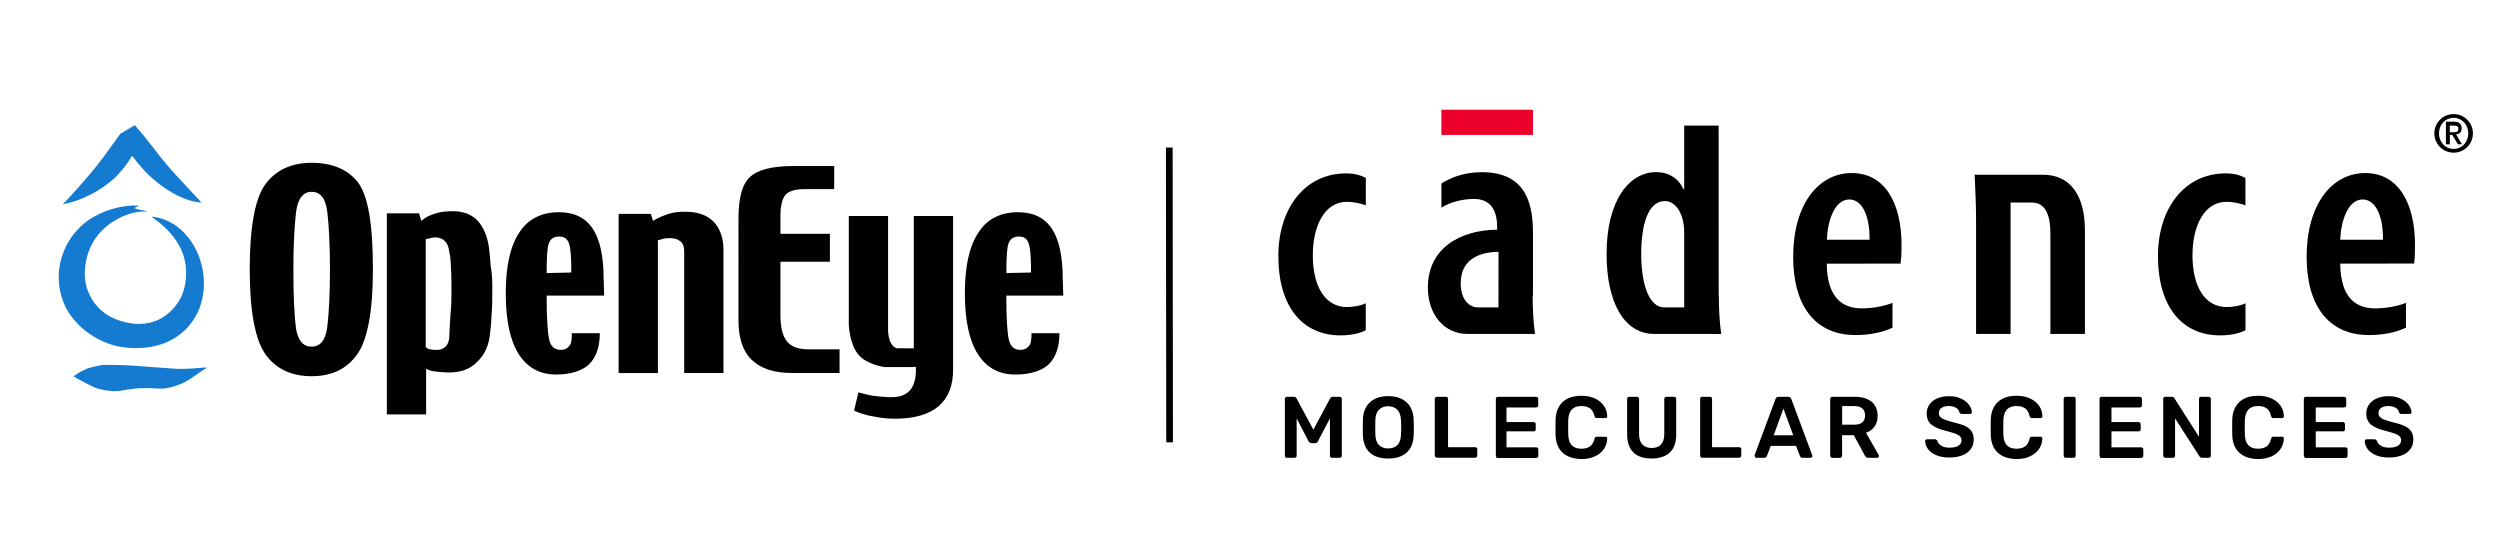 <?xml version="1.0" encoding="utf-8"?>
<!-- Generator: Adobe Illustrator 28.3.0, SVG Export Plug-In . SVG Version: 6.00 Build 0)  -->
<svg version="1.1" id="Layer_1" xmlns="http://www.w3.org/2000/svg" xmlns:xlink="http://www.w3.org/1999/xlink" x="0px" y="0px"
	 viewBox="0 0 373 81" style="enable-background:new 0 0 373 81;" xml:space="preserve">
<style type="text/css">
	.st0{fill:#147BD1;}
	.st1{fill:#010101;}
	.st2{fill:#EA0029;}
</style>
<g>
	<rect x="173.98" y="22.01" transform="matrix(1 -1.032346e-03 1.032346e-03 1 -0.045 0.18)" width="1" height="43.99"/>
</g>
<g>
	<g>
		<path class="st0" d="M12.97,55.01c0.32-0.16,1.84-0.48,2.25-0.56c4.09-0.08,6.82,0.32,10.91,0.56c2.41,0.16,5.21-0.4,4.65-0.08
			c-1.12,0.64-2.01,1.44-3.21,2.09c-1.04,0.48-2.49,1.04-3.85,0.96c-3.29-0.24-4.65,0.16-5.29,0.24c-1.04,0.24-2.41,0.16-3.85-0.24
			c-0.64-0.16-3.45-1.68-3.61-1.84C11.77,55.57,12.09,55.41,12.97,55.01"/>
		<path class="st0" d="M14.41,24.77c0.8-0.96,3.53-4.81,3.53-4.81l2.17-1.28c2.41,2.73,2.65,3.37,4.89,6.02
			c0.96,1.2,5.13,5.53,5.05,5.53c-1.12-0.08-3.45-0.48-6.74-3.13c-1.6-1.28-2.65-2.65-3.61-3.85c0,0-1.44,2.65-3.85,4.33
			c-3.29,2.41-6.1,2.81-6.5,2.89C10.24,29.67,13.53,25.9,14.41,24.77"/>
		<path class="st0" d="M12.65,40.66c-0.08,3.21,1.93,5.94,4.65,6.98c5.53,2.09,8.5-1.04,9.63-3.13c1.2-2.41,1.12-5.61-0.24-7.94
			c-1.68-2.97-4.49-4.33-4.01-4.25c7.62,0.8,10.91,12.83,3.85,17.81c-2.49,1.76-5.61,2.01-8.18,1.68c-2.01-0.24-5.7-1.6-8.02-5.05
			c-0.96-1.44-2.73-5.37-0.48-10.03c0.48-0.88,1.76-3.29,4.81-4.73c3.21-1.6,6.26-1.36,6.1-1.28c-0.4,0.16-0.64,0.24-0.64,0.32
			c0,0.24,1.36,0.24,1.85,0.56C19.95,31.19,12.89,33.28,12.65,40.66"/>
		<path class="st1" d="M55.64,40.17c0,6.26-0.8,10.51-2.33,12.67c-1.52,2.17-3.77,3.29-6.82,3.29c-3.05,0-5.37-1.12-6.9-3.29
			c-1.52-2.17-2.33-6.42-2.33-12.67c0-6.34,0.8-10.59,2.33-12.67c1.52-2.09,3.85-3.21,6.9-3.21c3.05,0,5.37,0.96,6.9,2.89
			C54.92,29.18,55.64,33.44,55.64,40.17 M49.23,40.17c0-3.77-0.16-6.58-0.4-8.58c-0.24-2.01-1.04-2.97-2.33-2.97
			c-1.28,0-2.09,1.04-2.33,3.05c-0.24,2.01-0.4,4.89-0.4,8.5c0,4.17,0.16,7.14,0.4,8.9c0.32,1.76,1.04,2.65,2.33,2.65
			c1.28,0,2.09-0.96,2.33-2.97C49.07,46.83,49.23,43.94,49.23,40.17"/>
		<path class="st1" d="M73.45,43.22c0,1.2,0,2.33-0.08,3.29c-0.08,0.96-0.08,2.01-0.24,3.13c-0.16,1.85-0.8,3.29-1.93,4.33
			c-1.04,1.12-2.49,1.6-4.17,1.6c-0.88,0-1.6-0.08-2.25-0.16c-0.56-0.08-0.96-0.24-1.2-0.4v6.82h-5.86v-30h4.81l0.32,1.12
			c0.64-0.56,1.36-0.88,2.17-1.12c0.8-0.24,1.68-0.32,2.57-0.32c1.52,0,2.81,0.48,3.69,1.44c0.88,0.96,1.44,2.33,1.68,4.01
			c0.08,0.64,0.16,1.52,0.24,2.65C73.45,40.9,73.45,42.02,73.45,43.22 M67.36,43.3c0-1.28,0-2.41-0.08-3.29
			c0-0.88-0.08-1.68-0.24-2.41c-0.08-0.72-0.32-1.28-0.64-1.6c-0.32-0.32-0.72-0.56-1.36-0.56c-0.16,0-0.16,0,0-0.08
			c0.08,0-0.4,0.08-1.52,0.32V51.8c0.24,0.16,0.4,0.32,0.72,0.32c0.24,0.08,0.64,0.08,1.04,0.08c0.48,0,0.88-0.16,1.28-0.56
			c0.32-0.4,0.48-0.88,0.48-1.52c0-0.48,0.08-1.44,0.16-3.05C67.36,45.63,67.36,44.34,67.36,43.3"/>
		<path class="st1" d="M90.14,44.1h-8.58c0,3.53,0.16,5.7,0.4,6.66c0.24,0.96,0.8,1.44,1.68,1.44c0.56,0,0.96-0.16,1.28-0.56
			c0.32-0.32,0.4-0.96,0.4-1.93h4.17c0,2.09-0.56,3.61-1.6,4.65c-1.04,0.96-2.73,1.52-4.89,1.52c-2.49,0-4.33-1.04-5.61-3.05
			c-1.28-2.01-1.93-5.05-1.93-9.06c0-4.01,0.64-6.98,2.01-9.06c1.28-2.01,3.29-3.05,5.94-3.05c2.25,0,3.93,0.8,5.05,2.49
			c1.04,1.6,1.6,4.09,1.6,7.38L90.14,44.1z M85.24,40.66c0-2.09-0.08-3.45-0.32-4.25c-0.24-0.8-0.72-1.12-1.52-1.12
			c-0.72,0-1.28,0.32-1.52,1.04c-0.24,0.64-0.32,2.17-0.32,4.41L85.24,40.66z"/>
		<path class="st1" d="M107.94,55.65h-5.86V37.53c0-0.72-0.16-1.2-0.56-1.52c-0.4-0.32-0.88-0.48-1.52-0.48
			c-0.32,0-0.56,0-0.96,0.08c-0.32,0.08-0.64,0.16-0.88,0.24v19.81H92.3V31.91h4.81l0.32,1.04c0.8-0.48,1.6-0.8,2.33-1.04
			c0.72-0.24,1.52-0.32,2.49-0.32c1.76,0,3.21,0.48,4.17,1.44c0.96,0.96,1.52,2.41,1.52,4.17V55.65z"/>
		<path class="st1" d="M125.27,55.65h-7.14c-2.65,0-4.57-0.64-5.94-1.93c-1.36-1.28-2.01-3.29-2.01-5.94V32.71
			c0-3.21,0.56-5.29,1.76-6.34c1.12-1.04,3.29-1.6,6.42-1.6h6.1v3.45h-4.49c-1.36,0-2.33,0.32-2.81,0.88
			c-0.48,0.64-0.72,1.68-0.72,3.13v2.65h7.38v4.17h-7.38v7.94c0,1.84,0.32,3.13,0.96,3.93c0.64,0.8,1.68,1.2,3.21,1.2h4.65V55.65z"
			/>
		<path class="st1" d="M136.34,51.97V32.23h5.86v22.94c0,2.41-0.72,4.17-2.17,5.45c-1.44,1.2-3.61,1.85-6.42,1.85
			c-1.04,0-2.09-0.08-3.21-0.32c-1.04-0.16-2.09-0.48-2.97-0.88l0.64-2.73c0.96,0.24,1.76,0.48,2.57,0.56
			c0.8,0.08,1.52,0.16,2.33,0.16c1.28,0,2.17-0.32,2.81-1.04c0.56-0.64,0.88-1.68,0.88-3.05c0-0.16-0.08-0.8-0.08-0.48
			c0,0.08-0.72,0.08-0.72,0.08h-3.85c0,0-2.65-0.32-3.93-1.85c-1.36-1.6-1.44-4.49-1.44-4.49v-16.2h5.86v16.6
			c0,0-0.16,2.65,1.28,3.13"/>
		<path class="st1" d="M158.64,44.1h-8.5c0,3.53,0.16,5.7,0.4,6.66c0.24,0.96,0.8,1.44,1.68,1.44c0.56,0,0.96-0.16,1.28-0.56
			c0.32-0.32,0.4-0.96,0.4-1.93h4.17c0,2.09-0.56,3.61-1.6,4.65c-1.04,0.96-2.73,1.52-4.97,1.52c-2.49,0-4.33-1.04-5.61-3.05
			c-1.28-2.01-1.93-5.05-1.93-9.06c0-4.01,0.64-6.98,2.01-9.06c1.28-2.01,3.29-3.05,5.94-3.05c2.25,0,3.93,0.8,5.05,2.49
			c1.04,1.6,1.6,4.09,1.6,7.38L158.64,44.1z M153.83,40.66c0-2.09-0.08-3.45-0.32-4.25c-0.24-0.8-0.72-1.12-1.52-1.12
			c-0.72,0-1.28,0.32-1.52,1.04c-0.24,0.64-0.32,2.17-0.32,4.41L153.83,40.66z"/>
	</g>
</g>
<g>
	<g>
		<rect x="215.06" y="16.37" class="st2" width="13.66" height="3.76"/>
		<g>
			<path d="M203.78,49.27c-0.73,0.39-2.02,0.77-3.76,0.77c-5.58,0-9.29-4.13-9.29-11.85c0-7.03,3.89-12.32,10.12-12.32
				c1.39,0,2.29,0.34,2.93,0.68v4.09c-0.51-0.21-1.69-0.53-2.83-0.53c-3.35,0-5.08,3.65-5.08,7.97c0,4.8,1.94,7.73,5.08,7.73
				c0.95,0,2.07-0.19,2.82-0.56V49.27z"/>
			<path d="M223.57,45.86l0.01-8.29c-2.01,0.03-5.64,0.59-5.64,4.68c0,2.65,1.42,3.61,2.54,3.61L223.57,45.86z M228.67,44.12
				c0,1.83,0.11,4.14,0.36,5.7H218.9c-3.34,0-5.86-2.79-5.86-6.92c0-6.04,5.06-8.59,10.33-8.63v-0.42c0-2.45-0.95-4.17-3.48-4.17
				c-1.66,0-3.57,0.49-4.83,1.3v-3.6c1.16-0.74,3.15-1.69,6.02-1.69c6.08,0,7.64,3.95,7.64,8.98v9.4"/>
			<path d="M251.28,45.86h-3c-2.16,0-3.41-3.26-3.41-7.95c0-4.2,0.93-7.91,3.54-7.91c1.52,0,2.58,1.67,2.8,3.56
				c0.07,0.48,0.07,1,0.07,1.45V45.86z M256.43,44.08l-0.01-25.34h-5.14v9.5h-0.1c-0.75-1.63-2.18-2.56-4.12-2.56
				c-3.81,0-7.36,3.97-7.36,12.23c0,7.1,2.56,11.91,7.11,11.91l10,0.01c-0.25-1.56-0.36-3.88-0.36-5.7"/>
			<path d="M278.94,35.77c0.04-3.77-1.2-6.01-3.02-6.01c-2.24,0-3.25,3.26-3.35,6.01H278.94z M272.55,39.33
				c0.05,5.25,2.49,6.68,5.23,6.68c1.72,0,3.53-0.38,4.58-0.83v3.71c-1.47,0.69-3.37,1.1-5.51,1.1c-6.06,0-9.31-4.39-9.31-11.67
				c0-7.77,3.72-12.5,8.74-12.5c4.94,0,7.43,4.46,7.43,10.76c0,1.34-0.06,2.09-0.14,2.75l-11.11,0.01"/>
			<path d="M299.98,30.22v19.6h-5.15V32.9c0-2.66-0.14-4.75-0.21-6.83h10.18c3.93,0,6.27,2.86,6.27,8.32v15.43h-5.15V34.88
				c0-2.35-0.5-4.66-2.77-4.66L299.98,30.22z"/>
			<path d="M335.02,49.27c-0.73,0.39-2.03,0.77-3.77,0.77c-5.58,0-9.28-4.13-9.28-11.85c0-7.03,3.89-12.32,10.12-12.32
				c1.38,0,2.29,0.34,2.93,0.68v4.09c-0.51-0.21-1.7-0.53-2.83-0.53c-3.35,0-5.07,3.65-5.07,7.97c0,4.8,1.93,7.73,5.08,7.73
				c0.95,0,2.07-0.19,2.83-0.56V49.27z"/>
			<path d="M349.16,35.77c0.11-2.75,1.12-6.01,3.35-6.01c1.82,0,3.07,2.24,3.03,6.01H349.16z M360.32,36.58
				c0-6.3-2.49-10.76-7.43-10.76c-5.02,0-8.74,4.73-8.74,12.5c0,7.27,3.25,11.67,9.31,11.67c2.15,0,4.05-0.41,5.51-1.1v-3.71
				c-1.05,0.45-2.86,0.83-4.58,0.83c-2.74,0-5.18-1.42-5.23-6.68l11.03-0.01C360.27,38.67,360.32,37.92,360.32,36.58"/>
			<path d="M363.2,19.9c0-1.59,1.29-2.88,2.88-2.88c1.59,0,2.88,1.29,2.88,2.88c0,1.59-1.29,2.88-2.88,2.88
				C364.5,22.79,363.2,21.49,363.2,19.9 M368.26,19.9c0-1.35-0.97-2.32-2.18-2.32c-1.21,0-2.18,0.97-2.18,2.32
				c0,1.35,0.97,2.32,2.18,2.32C367.29,22.23,368.26,21.25,368.26,19.9 M364.91,18.15h1.19c0.76,0,1.18,0.28,1.18,0.99
				c0,0.57-0.31,0.86-0.83,0.91l0.86,1.47h-0.6l-0.83-1.39h-0.36v1.39h-0.59V18.15z M365.51,19.73h0.57c0.38,0,0.71-0.05,0.71-0.52
				c0-0.41-0.37-0.47-0.7-0.47h-0.58V19.73z"/>
			<path d="M191.79,68.19c-0.06-0.06-0.09-0.13-0.09-0.22v-8.45c0-0.1,0.03-0.17,0.08-0.23c0.06-0.06,0.13-0.09,0.23-0.09h1.05
				c0.16,0,0.29,0.08,0.39,0.25l2.5,4.66l2.5-4.66c0.09-0.16,0.22-0.25,0.39-0.25h1.04c0.09,0,0.17,0.03,0.23,0.09
				c0.06,0.06,0.09,0.14,0.09,0.23v8.47c0,0.1-0.03,0.17-0.09,0.23c-0.06,0.06-0.14,0.08-0.23,0.08h-1.15
				c-0.09,0-0.16-0.03-0.22-0.09c-0.06-0.06-0.09-0.13-0.09-0.22v-5.57l-1.78,3.42c-0.09,0.19-0.23,0.28-0.42,0.28h-0.54
				c-0.18,0-0.32-0.09-0.44-0.28l-1.78-3.42v5.57c0,0.09-0.03,0.16-0.08,0.22c-0.06,0.06-0.13,0.09-0.22,0.09h-1.21
				c-0.09,0-0.16-0.03-0.22-0.09"/>
			<path d="M204.37,67.52c-0.66-0.6-1-1.48-1.03-2.65c-0.01-0.25-0.01-0.62-0.01-1.1c0-0.49,0-0.86,0.01-1.11
				c0.03-1.15,0.39-2.03,1.06-2.64c0.67-0.61,1.58-0.92,2.73-0.92c1.14,0,2.05,0.31,2.72,0.92c0.68,0.61,1.03,1.49,1.07,2.64
				c0.02,0.5,0.03,0.87,0.03,1.11c0,0.23-0.01,0.6-0.03,1.1c-0.03,1.17-0.38,2.06-1.04,2.65c-0.66,0.59-1.58,0.89-2.75,0.89
				C205.94,68.41,205.02,68.12,204.37,67.52 M208.49,66.4c0.34-0.34,0.52-0.87,0.54-1.59c0.02-0.52,0.03-0.87,0.03-1.05
				c0-0.2-0.01-0.55-0.03-1.05c-0.03-0.71-0.21-1.23-0.56-1.58c-0.34-0.35-0.8-0.52-1.36-0.52c-0.57,0-1.03,0.17-1.37,0.52
				c-0.34,0.35-0.53,0.88-0.54,1.58c-0.01,0.25-0.01,0.6-0.01,1.05c0,0.44,0,0.79,0.01,1.05c0.02,0.71,0.2,1.24,0.54,1.58
				c0.34,0.35,0.8,0.52,1.38,0.52C207.7,66.91,208.16,66.74,208.49,66.4"/>
			<path d="M214.16,68.19c-0.06-0.06-0.09-0.13-0.09-0.22v-8.46c0-0.09,0.03-0.17,0.1-0.23c0.07-0.06,0.14-0.08,0.24-0.08h1.31
				c0.1,0,0.18,0.03,0.24,0.08c0.06,0.06,0.09,0.13,0.09,0.23v7.21h4.04c0.09,0,0.17,0.03,0.23,0.09c0.06,0.06,0.09,0.14,0.09,0.22
				v0.95c0,0.09-0.03,0.16-0.09,0.22c-0.06,0.06-0.14,0.09-0.23,0.09h-5.67c-0.09,0-0.16-0.03-0.22-0.09"/>
			<path d="M223.27,68.19c-0.06-0.06-0.09-0.13-0.09-0.22v-8.45c0-0.09,0.03-0.17,0.08-0.23c0.06-0.06,0.13-0.09,0.23-0.09h5.69
				c0.1,0,0.18,0.03,0.24,0.1c0.06,0.06,0.09,0.15,0.09,0.25v0.91c0,0.1-0.03,0.18-0.09,0.24c-0.06,0.06-0.14,0.09-0.24,0.09h-4.41
				v2.18h4.03c0.1,0,0.18,0.03,0.24,0.09c0.06,0.06,0.09,0.13,0.09,0.22v0.78c0,0.09-0.03,0.16-0.09,0.22
				c-0.06,0.05-0.14,0.08-0.24,0.08h-4.03v2.38h4.42c0.1,0,0.18,0.03,0.24,0.09c0.06,0.06,0.09,0.14,0.09,0.24v0.93
				c0,0.1-0.03,0.18-0.09,0.24c-0.06,0.06-0.14,0.09-0.24,0.09h-5.77c-0.09,0-0.16-0.03-0.22-0.09"/>
			<path d="M233.14,67.54c-0.66-0.61-1.01-1.49-1.05-2.62c-0.01-0.24-0.01-0.62-0.01-1.15c0-0.54,0-0.93,0.01-1.18
				c0.04-1.11,0.4-1.98,1.06-2.61c0.66-0.62,1.59-0.93,2.78-0.93c0.78,0,1.45,0.13,2.03,0.4c0.58,0.27,1.02,0.63,1.34,1.09
				c0.32,0.46,0.49,0.98,0.5,1.56v0.03c0,0.07-0.03,0.13-0.08,0.18c-0.06,0.05-0.12,0.07-0.19,0.07h-1.27
				c-0.1,0-0.18-0.02-0.24-0.07c-0.05-0.05-0.1-0.13-0.13-0.26c-0.13-0.54-0.36-0.92-0.68-1.14c-0.32-0.22-0.75-0.33-1.28-0.33
				c-1.25,0-1.9,0.7-1.95,2.09c-0.01,0.23-0.01,0.6-0.01,1.08c0,0.49,0,0.86,0.01,1.11c0.05,1.39,0.7,2.09,1.95,2.09
				c0.52,0,0.95-0.11,1.27-0.33c0.33-0.22,0.56-0.6,0.69-1.14c0.03-0.12,0.08-0.21,0.13-0.25c0.05-0.05,0.13-0.07,0.24-0.07h1.27
				c0.08,0,0.15,0.03,0.2,0.08c0.06,0.05,0.08,0.12,0.07,0.2c-0.02,0.58-0.19,1.09-0.5,1.56c-0.32,0.46-0.76,0.83-1.34,1.09
				c-0.58,0.27-1.25,0.4-2.03,0.4C234.73,68.46,233.8,68.15,233.14,67.54"/>
			<path d="M243.74,67.52c-0.65-0.6-0.97-1.5-0.97-2.7v-5.3c0-0.09,0.03-0.17,0.08-0.23c0.06-0.06,0.13-0.09,0.23-0.09h1.14
				c0.1,0,0.17,0.03,0.24,0.09c0.06,0.06,0.09,0.14,0.09,0.23v5.26c0,0.68,0.16,1.19,0.49,1.54c0.33,0.34,0.79,0.52,1.39,0.52
				s1.06-0.17,1.39-0.52c0.33-0.35,0.49-0.86,0.49-1.54v-5.26c0-0.09,0.03-0.17,0.09-0.23c0.06-0.06,0.13-0.09,0.23-0.09h1.16
				c0.09,0,0.17,0.03,0.22,0.09c0.05,0.06,0.08,0.14,0.08,0.23v5.3c0,1.21-0.32,2.11-0.96,2.7c-0.64,0.59-1.55,0.89-2.71,0.89
				c-1.17,0-2.08-0.3-2.73-0.89"/>
			<path d="M253.75,68.19c-0.06-0.06-0.09-0.13-0.09-0.22v-8.46c0-0.09,0.03-0.17,0.09-0.23c0.06-0.06,0.13-0.08,0.21-0.08h1.18
				c0.09,0,0.16,0.03,0.22,0.08c0.05,0.06,0.08,0.13,0.08,0.23v7.21h4.04c0.09,0,0.17,0.03,0.23,0.09c0.06,0.06,0.09,0.14,0.09,0.22
				v0.95c0,0.09-0.03,0.16-0.09,0.22c-0.06,0.06-0.14,0.09-0.23,0.09h-5.55c-0.09,0-0.16-0.03-0.22-0.09"/>
			<path d="M261.86,68.17c-0.05-0.05-0.08-0.12-0.08-0.19l0.03-0.12l3.1-8.34c0.09-0.22,0.24-0.32,0.47-0.32h1.41
				c0.23,0,0.38,0.11,0.47,0.32l3.12,8.39l0.03,0.12c0,0.08-0.03,0.14-0.08,0.19c-0.06,0.05-0.12,0.08-0.19,0.08h-1.21
				c-0.18,0-0.3-0.08-0.37-0.24l-0.59-1.54h-3.77l-0.59,1.54c-0.07,0.16-0.19,0.24-0.37,0.24h-1.2c-0.08,0-0.14-0.03-0.19-0.08
				 M264.63,64.94h2.92l-1.46-3.98L264.63,64.94z"/>
			<path d="M273.15,68.19c-0.06-0.06-0.09-0.13-0.09-0.22v-8.45c0-0.1,0.03-0.17,0.08-0.23c0.06-0.06,0.13-0.09,0.23-0.09h3.37
				c1.07,0,1.9,0.25,2.5,0.74c0.6,0.49,0.9,1.2,0.9,2.11c0,0.63-0.15,1.16-0.46,1.59c-0.3,0.43-0.73,0.74-1.27,0.93l1.89,3.32
				c0.03,0.05,0.04,0.1,0.04,0.14c0,0.08-0.03,0.14-0.08,0.19c-0.06,0.05-0.12,0.08-0.19,0.08h-1.33c-0.14,0-0.24-0.03-0.32-0.1
				c-0.08-0.06-0.14-0.15-0.2-0.25l-1.63-3.02h-1.75V68c0,0.09-0.03,0.16-0.09,0.22c-0.06,0.06-0.14,0.09-0.23,0.09h-1.14
				c-0.09,0-0.16-0.03-0.22-0.09 M276.68,63.36c0.53,0,0.92-0.12,1.19-0.35c0.26-0.23,0.4-0.57,0.4-1.02c0-0.45-0.13-0.79-0.4-1.04
				c-0.26-0.24-0.66-0.36-1.19-0.36h-1.83v2.77H276.68z"/>
			<path d="M288.9,67.92c-0.54-0.23-0.95-0.53-1.23-0.9c-0.28-0.37-0.43-0.78-0.44-1.22c0-0.07,0.02-0.13,0.08-0.18
				c0.05-0.06,0.11-0.08,0.19-0.08h1.16c0.09,0,0.17,0.02,0.23,0.06c0.06,0.04,0.11,0.1,0.16,0.18c0.08,0.29,0.28,0.53,0.58,0.72
				c0.3,0.2,0.71,0.29,1.24,0.29c0.59,0,1.04-0.1,1.34-0.3c0.3-0.2,0.45-0.47,0.45-0.82c0-0.23-0.08-0.42-0.23-0.57
				c-0.15-0.15-0.38-0.29-0.69-0.4c-0.31-0.11-0.77-0.25-1.38-0.41c-1-0.24-1.73-0.55-2.2-0.94c-0.47-0.39-0.7-0.95-0.7-1.68
				c0-0.49,0.14-0.93,0.41-1.32c0.27-0.39,0.66-0.69,1.16-0.91c0.5-0.22,1.09-0.33,1.76-0.33c0.7,0,1.31,0.12,1.82,0.37
				c0.51,0.25,0.9,0.55,1.17,0.92c0.27,0.37,0.41,0.74,0.43,1.1c0,0.07-0.03,0.13-0.08,0.18c-0.05,0.06-0.11,0.08-0.19,0.08h-1.21
				c-0.19,0-0.31-0.08-0.38-0.23c-0.04-0.27-0.21-0.5-0.5-0.68c-0.29-0.18-0.64-0.27-1.07-0.27c-0.47,0-0.83,0.09-1.1,0.27
				c-0.27,0.18-0.4,0.44-0.4,0.78c0,0.23,0.07,0.42,0.2,0.57c0.14,0.15,0.35,0.29,0.64,0.4c0.29,0.11,0.71,0.24,1.26,0.39
				c0.75,0.17,1.35,0.36,1.8,0.57c0.44,0.21,0.77,0.48,0.98,0.8c0.21,0.32,0.32,0.73,0.32,1.23c0,0.55-0.15,1.03-0.45,1.43
				c-0.3,0.4-0.72,0.71-1.27,0.92c-0.55,0.21-1.18,0.32-1.9,0.32C290.09,68.27,289.44,68.15,288.9,67.92"/>
			<path d="M298.07,67.54c-0.66-0.61-1.01-1.49-1.05-2.62c-0.01-0.24-0.01-0.62-0.01-1.15c0-0.54,0-0.93,0.01-1.18
				c0.04-1.11,0.4-1.98,1.06-2.61c0.66-0.62,1.59-0.93,2.78-0.93c0.78,0,1.45,0.13,2.03,0.4c0.58,0.27,1.02,0.63,1.34,1.09
				c0.32,0.46,0.48,0.98,0.5,1.56v0.03c0,0.07-0.03,0.13-0.09,0.18c-0.06,0.05-0.12,0.07-0.19,0.07h-1.27
				c-0.1,0-0.18-0.02-0.24-0.07c-0.05-0.05-0.1-0.13-0.13-0.26c-0.13-0.54-0.36-0.92-0.68-1.14c-0.32-0.22-0.75-0.33-1.28-0.33
				c-1.25,0-1.89,0.7-1.95,2.09c-0.01,0.23-0.01,0.6-0.01,1.08c0,0.49,0,0.86,0.01,1.11c0.05,1.39,0.7,2.09,1.95,2.09
				c0.52,0,0.95-0.11,1.27-0.33c0.33-0.22,0.56-0.6,0.69-1.14c0.03-0.12,0.08-0.21,0.13-0.25c0.05-0.05,0.13-0.07,0.24-0.07h1.27
				c0.08,0,0.15,0.03,0.2,0.08c0.06,0.05,0.08,0.12,0.07,0.2c-0.02,0.58-0.19,1.09-0.5,1.56c-0.32,0.46-0.77,0.83-1.34,1.09
				c-0.58,0.27-1.25,0.4-2.03,0.4C299.66,68.46,298.73,68.15,298.07,67.54"/>
			<path d="M307.99,68.21c-0.06-0.06-0.09-0.13-0.09-0.22v-8.48c0-0.1,0.03-0.17,0.09-0.23c0.06-0.06,0.13-0.08,0.21-0.08h1.19
				c0.09,0,0.16,0.03,0.22,0.08c0.05,0.06,0.08,0.13,0.08,0.23v8.48c0,0.09-0.03,0.16-0.08,0.22c-0.05,0.06-0.13,0.09-0.22,0.09
				h-1.19C308.11,68.31,308.04,68.28,307.99,68.21"/>
			<path d="M313.34,68.19c-0.06-0.06-0.09-0.13-0.09-0.22v-8.45c0-0.09,0.03-0.17,0.08-0.23c0.06-0.06,0.13-0.09,0.23-0.09h5.7
				c0.09,0,0.17,0.03,0.23,0.1c0.06,0.06,0.09,0.15,0.09,0.25v0.91c0,0.1-0.03,0.18-0.09,0.24c-0.06,0.06-0.14,0.09-0.23,0.09h-4.23
				v2.18h4.03c0.1,0,0.18,0.03,0.24,0.09c0.06,0.06,0.09,0.13,0.09,0.22v0.78c0,0.09-0.03,0.16-0.09,0.22
				c-0.06,0.05-0.14,0.08-0.24,0.08h-4.03v2.38h4.42c0.1,0,0.18,0.03,0.24,0.09s0.09,0.14,0.09,0.24v0.93c0,0.1-0.03,0.18-0.09,0.24
				c-0.06,0.06-0.14,0.09-0.24,0.09h-5.92c-0.09,0-0.16-0.03-0.22-0.09"/>
			<path d="M322.84,68.19c-0.06-0.06-0.09-0.13-0.09-0.22v-8.45c0-0.09,0.03-0.17,0.08-0.23c0.05-0.06,0.13-0.09,0.22-0.09h1
				c0.16,0,0.29,0.07,0.37,0.22l3.67,5.74v-5.64c0-0.09,0.03-0.17,0.08-0.23c0.05-0.06,0.13-0.09,0.22-0.09h1.15
				c0.09,0,0.17,0.03,0.23,0.09c0.06,0.06,0.09,0.14,0.09,0.23v8.46c0,0.1-0.03,0.17-0.09,0.23c-0.06,0.06-0.13,0.09-0.22,0.09
				h-1.01c-0.17,0-0.3-0.07-0.38-0.22l-3.64-5.65v5.56c0,0.09-0.03,0.16-0.08,0.22c-0.06,0.06-0.13,0.09-0.22,0.09h-1.15
				c-0.09,0-0.16-0.03-0.22-0.09"/>
			<path d="M334.1,67.54c-0.66-0.61-1.01-1.49-1.05-2.62c-0.01-0.24-0.01-0.62-0.01-1.15c0-0.54,0-0.93,0.01-1.18
				c0.04-1.11,0.4-1.98,1.06-2.61c0.66-0.62,1.59-0.93,2.78-0.93c0.78,0,1.45,0.13,2.03,0.4c0.58,0.27,1.02,0.63,1.34,1.09
				c0.32,0.46,0.48,0.98,0.5,1.56v0.03c0,0.07-0.03,0.13-0.09,0.18c-0.06,0.05-0.12,0.07-0.19,0.07h-1.27
				c-0.1,0-0.18-0.02-0.24-0.07c-0.05-0.05-0.1-0.13-0.13-0.26c-0.13-0.54-0.36-0.92-0.68-1.14c-0.32-0.22-0.75-0.33-1.28-0.33
				c-1.25,0-1.89,0.7-1.95,2.09c-0.01,0.23-0.01,0.6-0.01,1.08c0,0.49,0,0.86,0.01,1.11c0.05,1.39,0.7,2.09,1.95,2.09
				c0.52,0,0.95-0.11,1.27-0.33c0.33-0.22,0.56-0.6,0.69-1.14c0.03-0.12,0.08-0.21,0.13-0.25c0.05-0.05,0.13-0.07,0.24-0.07h1.27
				c0.08,0,0.15,0.03,0.2,0.08c0.06,0.05,0.08,0.12,0.07,0.2c-0.02,0.58-0.19,1.09-0.5,1.56c-0.32,0.46-0.77,0.83-1.34,1.09
				c-0.58,0.27-1.25,0.4-2.03,0.4C335.69,68.46,334.76,68.15,334.1,67.54"/>
			<path d="M343.82,68.19c-0.06-0.06-0.09-0.13-0.09-0.22v-8.45c0-0.09,0.03-0.17,0.08-0.23c0.06-0.06,0.13-0.09,0.23-0.09h5.7
				c0.09,0,0.17,0.03,0.23,0.1c0.06,0.06,0.09,0.15,0.09,0.25v0.91c0,0.1-0.03,0.18-0.09,0.24c-0.06,0.06-0.14,0.09-0.23,0.09h-4.23
				v2.18h4.03c0.1,0,0.18,0.03,0.24,0.09c0.06,0.06,0.09,0.13,0.09,0.22v0.78c0,0.09-0.03,0.16-0.09,0.22
				c-0.06,0.05-0.14,0.08-0.24,0.08h-4.03v2.38h4.42c0.1,0,0.18,0.03,0.24,0.09s0.09,0.14,0.09,0.24v0.93c0,0.1-0.03,0.18-0.09,0.24
				c-0.06,0.06-0.14,0.09-0.24,0.09h-5.88c-0.09,0-0.16-0.03-0.22-0.09"/>
			<path d="M354.49,67.92c-0.54-0.23-0.95-0.53-1.23-0.9c-0.28-0.37-0.43-0.78-0.44-1.22c0-0.07,0.02-0.13,0.08-0.18
				c0.05-0.06,0.11-0.08,0.19-0.08h1.16c0.09,0,0.17,0.02,0.23,0.06c0.06,0.04,0.11,0.1,0.16,0.18c0.08,0.29,0.28,0.53,0.58,0.72
				c0.3,0.2,0.71,0.29,1.24,0.29c0.59,0,1.04-0.1,1.34-0.3c0.3-0.2,0.45-0.47,0.45-0.82c0-0.23-0.08-0.42-0.23-0.57
				c-0.15-0.15-0.38-0.29-0.69-0.4c-0.31-0.11-0.77-0.25-1.38-0.41c-1-0.24-1.73-0.55-2.2-0.94c-0.47-0.39-0.7-0.95-0.7-1.68
				c0-0.49,0.14-0.93,0.41-1.32c0.27-0.39,0.66-0.69,1.16-0.91c0.5-0.22,1.09-0.33,1.76-0.33c0.7,0,1.31,0.12,1.82,0.37
				c0.51,0.25,0.9,0.55,1.17,0.92c0.27,0.37,0.41,0.74,0.43,1.1c0,0.07-0.03,0.13-0.08,0.18c-0.05,0.06-0.11,0.08-0.19,0.08h-1.21
				c-0.19,0-0.31-0.08-0.38-0.23c-0.04-0.27-0.21-0.5-0.5-0.68c-0.29-0.18-0.64-0.27-1.07-0.27c-0.47,0-0.83,0.09-1.1,0.27
				c-0.27,0.18-0.4,0.44-0.4,0.78c0,0.23,0.07,0.42,0.2,0.57c0.14,0.15,0.35,0.29,0.64,0.4c0.29,0.11,0.71,0.24,1.26,0.39
				c0.75,0.17,1.35,0.36,1.8,0.57c0.44,0.21,0.77,0.48,0.98,0.8c0.21,0.32,0.32,0.73,0.32,1.23c0,0.55-0.15,1.03-0.45,1.43
				c-0.3,0.4-0.72,0.71-1.27,0.92c-0.55,0.21-1.18,0.32-1.9,0.32C355.68,68.27,355.03,68.15,354.49,67.92"/>
		</g>
	</g>
</g>
</svg>
